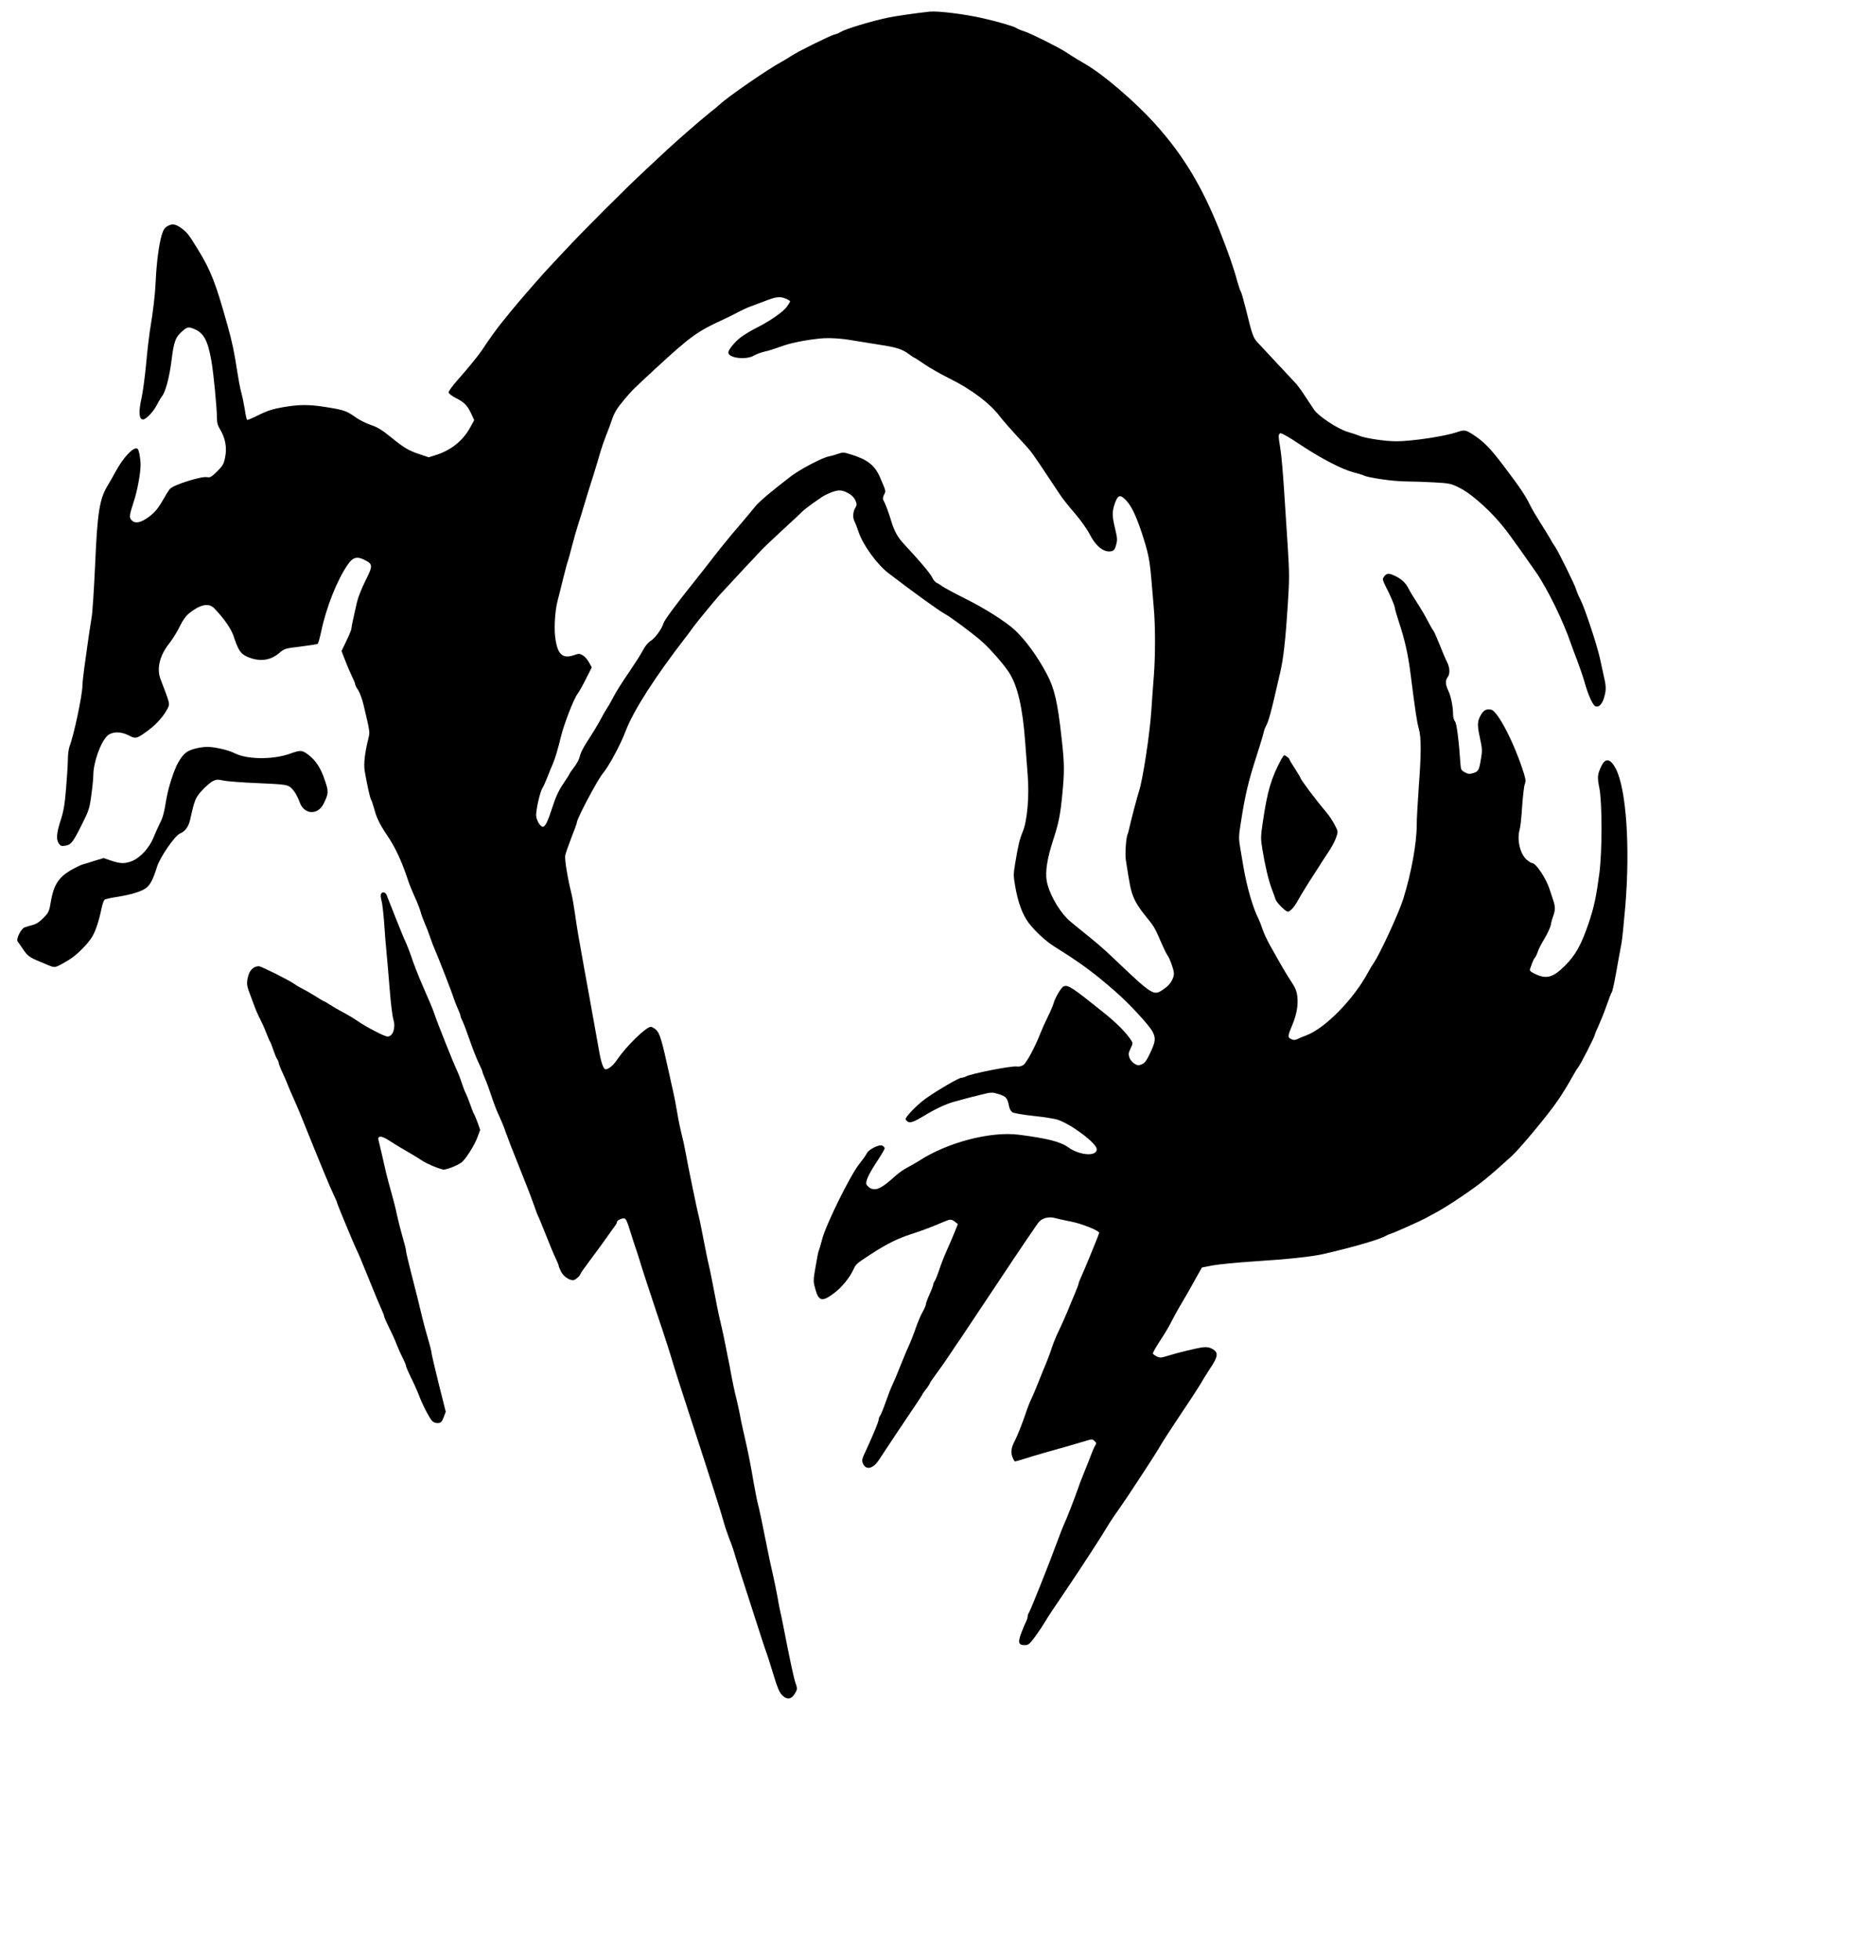<?xml version="1.0" standalone="no"?>
<!DOCTYPE svg PUBLIC "-//W3C//DTD SVG 20010904//EN"
 "http://www.w3.org/TR/2001/REC-SVG-20010904/DTD/svg10.dtd">
<svg version="1.0" xmlns="http://www.w3.org/2000/svg"
 width="1548pt" height="1617pt" viewBox="0 0 1548 1617"
 preserveAspectRatio="xMidYMid meet">
<g transform="translate(0,1617) scale(0.1,-0.1)"
fill="#000000" stroke="none">
<path d="M7670 16074 c-110 -12 -284 -37 -345 -50 -145 -31 -348 -93 -389
-118 -11 -8 -34 -17 -51 -21 -35 -8 -317 -148 -360 -179 -16 -11 -51 -32 -76
-46 -112 -60 -447 -291 -509 -351 -8 -8 -46 -39 -85 -70 -85 -68 -291 -248
-381 -333 -6 -6 -74 -69 -150 -140 -178 -166 -504 -492 -670 -670 -71 -76
-134 -144 -141 -151 -35 -36 -262 -297 -295 -340 -22 -27 -56 -70 -76 -94 -34
-40 -110 -145 -166 -231 -32 -47 -115 -149 -204 -249 -42 -48 -72 -90 -70 -99
2 -9 28 -29 57 -44 72 -36 96 -61 128 -127 l26 -56 -27 -50 c-59 -113 -156
-194 -279 -235 l-69 -22 -66 22 c-96 31 -135 53 -244 142 -76 62 -114 85 -169
103 -39 14 -92 40 -119 59 -77 55 -100 64 -231 85 -154 26 -237 26 -375 2 -84
-15 -129 -29 -199 -64 -49 -25 -93 -43 -96 -41 -3 2 -12 38 -18 81 -7 43 -20
110 -31 148 -10 39 -25 120 -34 180 -22 146 -41 238 -77 365 -100 358 -137
454 -245 631 -77 126 -90 142 -139 178 -49 35 -75 38 -116 14 -21 -13 -33 -32
-45 -73 -23 -79 -42 -225 -49 -375 -6 -124 -19 -236 -50 -425 -7 -47 -21 -168
-30 -270 -10 -102 -26 -222 -36 -268 -27 -119 -23 -182 11 -182 26 0 87 65
116 123 15 29 33 59 40 68 29 32 63 162 80 301 19 155 33 190 94 241 36 31 48
32 93 13 78 -32 112 -95 141 -261 18 -100 46 -391 46 -473 0 -39 7 -63 26 -94
42 -67 58 -150 42 -228 -11 -57 -18 -70 -66 -118 -45 -45 -59 -53 -81 -48 -48
10 -277 -62 -309 -97 -10 -12 -35 -51 -55 -87 -44 -79 -80 -120 -143 -160 -55
-35 -93 -38 -119 -10 -20 22 -18 40 18 150 30 89 57 237 57 306 0 49 -13 121
-24 131 -27 27 -118 -67 -183 -189 -18 -33 -45 -81 -61 -107 -71 -114 -88
-223 -107 -656 -9 -203 -22 -404 -30 -445 -7 -41 -20 -127 -29 -190 -9 -63
-23 -164 -31 -223 -8 -59 -15 -124 -15 -144 0 -74 -70 -406 -105 -496 -8 -20
-15 -70 -15 -110 0 -39 -7 -148 -15 -242 -11 -135 -21 -189 -45 -263 -34 -105
-38 -157 -14 -191 14 -19 23 -22 52 -17 48 7 64 28 137 174 60 120 64 133 79
247 9 65 16 138 16 161 0 104 60 272 116 325 38 35 109 37 174 4 62 -32 68
-30 169 45 66 49 128 121 157 182 16 35 16 33 -62 238 -33 87 -5 198 76 297
25 33 63 93 83 135 26 54 50 87 80 111 90 72 161 86 205 39 79 -81 138 -167
158 -225 42 -126 59 -150 118 -176 96 -41 185 -30 256 29 48 41 50 41 182 57
73 9 136 19 140 22 4 4 17 49 28 101 42 201 133 429 221 555 42 59 75 68 138
36 68 -35 69 -46 8 -168 -30 -60 -62 -139 -71 -178 -36 -158 -46 -205 -46
-219 0 -9 -18 -54 -41 -101 l-41 -85 28 -72 c15 -40 40 -99 55 -130 16 -32 29
-63 29 -70 0 -8 11 -30 25 -50 13 -20 33 -73 44 -119 54 -227 54 -227 42 -275
-31 -124 -42 -216 -31 -278 21 -120 44 -221 52 -232 5 -7 15 -38 24 -70 20
-77 46 -132 110 -227 67 -98 120 -213 173 -374 11 -33 36 -94 55 -135 19 -40
39 -93 46 -117 6 -24 22 -67 34 -95 13 -28 33 -80 45 -116 12 -36 28 -78 36
-95 27 -60 148 -371 157 -404 6 -19 21 -58 34 -87 13 -29 24 -58 24 -64 0 -6
7 -25 16 -42 9 -17 36 -88 60 -158 24 -69 57 -154 74 -188 16 -33 30 -65 30
-70 0 -5 11 -34 24 -63 13 -30 38 -99 56 -154 18 -55 46 -126 62 -157 15 -32
39 -90 52 -130 14 -40 64 -170 112 -288 48 -118 101 -255 118 -305 17 -49 34
-95 38 -100 4 -6 31 -74 62 -150 30 -77 66 -164 80 -192 14 -29 26 -58 26 -63
0 -6 9 -28 20 -50 19 -37 65 -70 100 -70 16 0 60 39 60 53 0 4 40 60 88 124
49 65 107 145 130 178 23 33 50 71 61 85 11 14 21 30 21 37 0 15 32 33 58 33
17 0 26 -20 56 -118 20 -64 42 -130 48 -147 6 -16 21 -65 34 -107 12 -42 73
-226 134 -410 62 -183 118 -358 126 -388 8 -30 77 -248 155 -485 169 -517 252
-779 274 -860 9 -33 29 -91 44 -130 16 -38 36 -97 45 -130 9 -33 61 -197 116
-365 54 -168 105 -325 113 -350 8 -25 24 -72 36 -105 11 -33 38 -116 58 -184
28 -92 45 -132 66 -153 45 -45 83 -35 116 30 10 18 9 31 -3 65 -14 36 -44 175
-102 472 -7 39 -18 90 -24 115 -6 25 -17 81 -24 125 -8 44 -25 130 -39 190
-14 61 -33 148 -42 195 -41 207 -73 360 -86 405 -4 17 -17 84 -29 150 -26 153
-46 255 -75 380 -13 55 -26 116 -30 135 -9 54 -34 169 -50 230 -7 30 -21 96
-30 145 -9 50 -22 119 -30 155 -7 36 -21 103 -30 150 -10 47 -23 108 -30 135
-14 57 -35 159 -65 320 -12 61 -25 126 -30 145 -9 35 -22 99 -61 299 -11 58
-22 107 -24 111 -4 7 -95 445 -106 515 -5 28 -13 68 -18 90 -29 118 -42 179
-56 265 -9 52 -22 122 -30 155 -8 33 -21 94 -30 135 -65 295 -80 346 -112 376
-14 13 -33 24 -43 24 -39 0 -201 -158 -278 -271 -32 -48 -70 -79 -96 -79 -17
0 -39 65 -55 165 -6 33 -17 98 -26 145 -14 77 -25 138 -54 300 -6 30 -24 129
-40 220 -48 265 -59 328 -76 450 -9 63 -22 140 -30 170 -32 130 -57 282 -51
314 4 19 27 85 51 147 25 62 45 118 45 125 0 31 171 353 214 404 49 57 147
239 189 351 64 168 242 446 500 779 23 30 49 64 57 77 22 31 178 221 220 268
72 78 315 339 350 375 19 20 100 96 180 170 80 73 147 136 150 140 18 21 157
121 192 138 79 37 111 43 149 31 51 -18 85 -45 99 -80 11 -26 11 -35 -3 -59
-19 -31 -22 -81 -7 -108 5 -9 21 -49 34 -88 36 -109 152 -268 246 -341 201
-154 417 -310 470 -339 45 -24 217 -152 294 -218 69 -60 182 -187 230 -260 73
-111 115 -293 136 -586 6 -85 15 -204 20 -265 14 -167 -3 -370 -39 -460 -29
-72 -39 -113 -65 -271 -14 -81 -14 -99 0 -180 23 -135 60 -237 111 -305 53
-70 141 -152 215 -198 219 -137 324 -214 504 -372 114 -99 277 -276 305 -330
27 -54 24 -81 -20 -174 -30 -64 -45 -84 -69 -94 -26 -11 -35 -10 -61 5 -18 11
-35 32 -42 51 -9 28 -7 40 10 75 19 40 20 44 4 68 -42 64 -118 141 -228 229
-259 208 -292 229 -328 215 -20 -7 -72 -96 -83 -139 -4 -16 -25 -66 -47 -110
-22 -44 -50 -107 -63 -140 -41 -107 -114 -243 -140 -260 -16 -10 -37 -15 -53
-12 -38 8 -373 -58 -418 -81 -12 -7 -30 -12 -40 -12 -21 0 -201 -105 -295
-172 -71 -51 -171 -154 -165 -171 2 -6 10 -15 19 -20 19 -12 54 1 136 51 92
56 182 98 252 116 36 10 79 21 95 26 17 5 70 18 119 30 87 22 91 22 147 5 61
-19 72 -32 85 -100 4 -21 16 -42 28 -50 11 -7 91 -21 176 -30 85 -9 175 -23
200 -32 117 -41 320 -195 320 -243 0 -61 -140 -52 -235 16 -65 47 -174 74
-407 104 -236 30 -594 -64 -829 -218 -24 -15 -66 -39 -93 -53 -27 -13 -74 -47
-105 -75 -106 -97 -154 -119 -201 -94 -11 6 -24 19 -30 29 -12 23 17 86 97
207 29 44 53 86 53 92 0 6 -9 16 -19 22 -25 13 -114 -31 -129 -64 -5 -12 -32
-50 -60 -85 -74 -91 -276 -500 -307 -620 -13 -50 -27 -95 -30 -100 -3 -5 -14
-62 -25 -128 -20 -113 -20 -121 -4 -180 29 -108 57 -115 157 -39 63 47 127
125 159 194 22 47 24 48 145 127 129 84 220 129 328 164 89 28 182 64 283 107
43 18 55 18 83 -5 l23 -18 -28 -69 c-15 -38 -45 -107 -66 -154 -21 -47 -48
-116 -60 -155 -13 -38 -29 -79 -36 -90 -8 -11 -14 -26 -14 -33 0 -8 -14 -43
-30 -79 -16 -35 -30 -72 -30 -81 0 -9 -12 -37 -26 -62 -15 -25 -40 -83 -56
-130 -16 -47 -44 -119 -63 -160 -19 -41 -50 -118 -71 -170 -20 -52 -47 -115
-59 -140 -12 -25 -37 -88 -55 -140 -18 -52 -39 -104 -46 -115 -8 -11 -14 -26
-14 -35 0 -17 -44 -123 -102 -249 -36 -75 -38 -86 -28 -112 25 -60 87 -45 136
34 30 47 236 356 307 460 26 38 47 71 47 74 0 3 14 22 30 43 17 21 30 42 31
46 0 5 22 38 49 74 27 36 81 112 119 170 38 58 78 116 88 130 10 14 154 230
320 480 166 250 313 467 327 482 29 32 84 45 134 30 21 -6 78 -18 127 -28 85
-15 235 -75 235 -93 0 -9 -121 -304 -155 -378 -8 -17 -15 -35 -15 -41 0 -5
-13 -40 -29 -78 -16 -38 -46 -109 -66 -159 -21 -49 -53 -121 -72 -160 -19 -38
-43 -99 -55 -135 -11 -36 -33 -94 -48 -130 -15 -36 -44 -105 -63 -155 -20 -49
-45 -110 -57 -134 -12 -24 -32 -75 -45 -115 -28 -83 -70 -190 -89 -226 -31
-57 -37 -94 -23 -136 8 -21 18 -39 23 -39 5 0 38 10 74 21 36 12 117 36 180
54 130 36 262 74 334 96 44 14 50 14 67 -2 17 -15 17 -20 6 -38 -8 -12 -21
-41 -30 -66 -9 -25 -34 -90 -57 -145 -23 -55 -50 -127 -61 -160 -20 -58 -84
-224 -99 -255 -14 -29 -52 -126 -77 -195 -44 -123 -214 -550 -224 -560 -5 -5
-9 -17 -9 -27 0 -11 -7 -33 -16 -50 -9 -17 -26 -59 -39 -93 -27 -74 -20 -95
30 -95 31 0 39 7 88 72 29 40 66 96 82 123 26 44 53 85 182 275 95 139 304
461 322 495 12 22 43 70 69 107 87 124 119 172 234 348 63 96 128 198 144 227
16 29 95 150 175 270 81 120 153 232 162 248 8 17 40 68 71 115 67 101 71 131
24 161 -24 14 -45 19 -78 16 -45 -4 -210 -44 -306 -74 -44 -14 -54 -14 -79 -2
-16 8 -30 19 -32 24 -2 6 26 55 62 110 36 54 76 122 90 151 14 29 46 88 72
132 47 78 71 120 144 252 l37 65 88 17 c49 9 202 24 339 33 282 18 479 39 575
61 249 57 470 122 515 150 11 6 31 15 45 19 24 6 248 107 280 125 8 5 47 26
85 46 98 52 307 192 406 273 48 38 144 123 220 192 72 66 306 347 385 464 36
52 89 139 131 215 14 25 31 52 38 60 17 19 135 252 135 265 0 5 14 39 31 75
16 35 46 109 65 164 19 55 38 104 43 110 8 11 25 94 56 271 9 50 20 111 25
136 5 25 19 160 31 300 41 490 9 965 -77 1136 -45 87 -88 95 -122 20 -31 -66
-33 -87 -15 -177 24 -120 24 -524 0 -705 -26 -195 -43 -275 -88 -409 -61 -180
-110 -267 -196 -352 -102 -101 -155 -114 -256 -63 -29 15 -37 24 -32 37 4 9
12 31 17 47 6 17 16 37 23 45 7 8 18 31 24 50 6 19 31 68 56 109 25 41 47 91
51 110 3 20 12 53 20 74 18 47 18 80 0 132 -7 22 -21 63 -30 91 -28 88 -112
214 -142 214 -7 0 -28 13 -47 29 -55 49 -82 166 -57 251 6 19 15 105 20 190 6
85 16 168 22 183 9 22 7 40 -7 85 -76 245 -214 514 -270 528 -36 9 -62 -3 -83
-39 -33 -56 -34 -84 -11 -191 20 -92 21 -108 9 -176 -15 -94 -21 -104 -64
-117 -28 -9 -42 -8 -68 6 -28 14 -33 22 -36 56 -14 205 -32 349 -46 364 -9 10
-16 35 -16 57 0 64 -18 154 -40 198 -24 50 -25 83 -5 110 21 27 19 78 -4 123
-11 21 -38 85 -61 143 -23 58 -47 112 -54 120 -7 8 -27 44 -46 80 -18 36 -56
101 -85 145 -29 44 -62 99 -73 121 -25 49 -61 82 -121 108 -45 21 -64 17 -85
-17 -9 -13 -5 -29 16 -70 37 -70 78 -166 78 -183 0 -8 14 -55 30 -105 51 -152
79 -276 100 -444 40 -314 52 -391 67 -444 21 -74 21 -202 0 -481 -9 -129 -17
-271 -17 -315 0 -152 -45 -398 -111 -610 -39 -122 -194 -457 -246 -532 -11
-15 -31 -48 -44 -73 -117 -219 -352 -460 -509 -520 -30 -11 -65 -26 -77 -32
-17 -8 -29 -8 -49 1 -30 14 -30 23 10 118 35 83 49 163 41 233 -5 45 -17 73
-52 126 -42 64 -65 103 -175 299 -22 39 -49 97 -60 130 -11 33 -26 71 -33 85
-46 89 -96 261 -124 425 -6 33 -17 102 -26 153 -15 89 -15 99 5 225 34 220 63
340 130 546 26 81 51 163 55 182 4 19 12 43 18 54 26 46 43 109 122 455 25
107 43 271 60 534 15 230 15 269 1 495 -9 136 -23 356 -32 491 -9 135 -22 281
-30 325 -17 102 -17 114 1 121 9 4 73 -33 158 -90 173 -115 347 -206 442 -231
39 -10 78 -22 88 -27 37 -19 242 -48 341 -49 55 0 163 -4 238 -8 130 -7 141
-10 210 -44 84 -41 214 -152 320 -272 64 -73 108 -133 311 -423 92 -132 226
-404 288 -587 11 -33 36 -98 54 -145 18 -47 46 -128 61 -180 29 -104 67 -188
89 -196 27 -11 54 16 70 68 19 64 19 92 1 171 -8 34 -22 100 -32 147 -22 107
-128 428 -164 496 -15 29 -30 65 -34 80 -9 36 -153 327 -176 357 -9 12 -28 42
-41 67 -14 25 -50 83 -80 130 -30 47 -70 114 -87 150 -38 77 -82 142 -220 324
-107 141 -161 196 -249 252 -58 38 -70 40 -128 20 -102 -35 -375 -76 -504 -76
-88 0 -250 24 -301 44 -19 8 -66 24 -104 35 -82 26 -235 127 -272 180 -14 20
-47 70 -74 111 -26 41 -59 86 -71 100 -47 51 -285 306 -320 343 -39 41 -46 62
-100 282 -18 72 -36 135 -41 141 -5 7 -18 45 -29 85 -30 112 -74 236 -146 419
-148 370 -303 625 -537 884 -161 177 -413 394 -560 481 -28 17 -66 39 -84 50
-18 11 -57 35 -85 54 -72 46 -276 148 -344 172 -31 10 -61 23 -67 28 -14 12
-158 54 -274 80 -153 35 -371 62 -442 55z m-1185 -2368 c19 -8 35 -18 35 -21
0 -4 -12 -24 -27 -45 -31 -43 -139 -118 -252 -175 -41 -20 -98 -55 -127 -76
-51 -39 -104 -104 -104 -127 0 -46 148 -63 211 -25 19 11 59 26 89 33 30 6 89
25 130 40 78 30 201 55 330 68 76 7 175 1 285 -19 33 -5 125 -20 205 -33 144
-22 185 -36 247 -82 17 -13 34 -24 37 -24 3 0 41 -25 85 -55 44 -30 138 -84
210 -119 180 -89 336 -208 417 -318 22 -29 106 -124 203 -228 49 -53 68 -79
197 -274 32 -49 74 -111 92 -138 18 -28 72 -96 120 -151 48 -56 103 -133 122
-171 53 -104 122 -158 184 -142 17 4 27 17 36 52 11 40 10 56 -9 135 -25 104
-25 137 -3 203 24 71 43 79 86 37 49 -48 88 -127 139 -281 51 -157 63 -212 77
-372 5 -65 15 -171 20 -235 14 -152 14 -403 1 -568 -6 -71 -15 -202 -21 -290
-12 -186 -70 -567 -101 -660 -14 -42 -69 -251 -80 -303 -5 -24 -11 -46 -13
-50 -14 -23 -24 -164 -16 -217 32 -205 40 -246 59 -295 22 -57 58 -112 127
-195 46 -56 60 -81 109 -197 19 -44 41 -88 48 -97 8 -9 25 -46 37 -83 19 -56
20 -72 11 -100 -15 -42 -38 -70 -86 -102 -76 -52 -84 -47 -410 263 -84 80
-134 123 -275 236 -47 37 -94 77 -105 89 -79 81 -152 216 -168 311 -13 76 4
185 53 335 46 141 59 208 75 370 19 198 19 257 -5 470 -33 300 -59 411 -122
530 -79 149 -177 282 -265 364 -77 70 -245 177 -408 258 -88 44 -173 90 -190
102 -16 12 -38 25 -47 29 -9 3 -27 25 -38 47 -18 35 -100 132 -233 275 -48 51
-78 104 -102 184 -24 79 -48 143 -65 174 -7 12 -6 26 5 47 16 32 18 23 -36
148 -41 94 -103 142 -236 183 -61 19 -69 19 -107 6 -22 -8 -56 -18 -74 -21
-55 -10 -237 -105 -316 -165 -159 -122 -264 -210 -297 -252 -19 -24 -75 -92
-125 -150 -82 -94 -182 -218 -294 -364 -21 -27 -66 -84 -99 -125 -127 -158
-229 -296 -236 -320 -13 -46 -68 -122 -104 -145 -23 -14 -48 -44 -67 -81 -17
-33 -70 -115 -117 -184 -48 -69 -103 -156 -123 -195 -20 -38 -44 -81 -54 -95
-10 -14 -36 -59 -58 -101 -22 -42 -66 -113 -96 -159 -31 -46 -61 -101 -67
-123 -12 -46 -24 -69 -61 -118 -16 -20 -28 -39 -28 -41 0 -3 -24 -41 -53 -84
-40 -60 -62 -109 -91 -199 -36 -111 -57 -155 -77 -155 -19 0 -49 46 -54 85 -7
41 32 211 53 238 5 7 22 44 37 82 15 39 35 88 45 110 21 49 43 123 69 230 24
100 104 307 135 349 13 17 45 74 71 126 l48 95 -22 40 c-12 23 -35 49 -51 59
-28 16 -33 16 -76 1 -96 -32 -137 10 -154 160 -8 79 1 212 20 285 5 19 26 100
45 180 20 79 38 148 41 152 2 4 17 58 33 120 16 62 38 140 49 173 11 33 34
107 51 165 17 58 51 168 76 245 24 77 51 167 60 200 10 33 30 92 45 130 16 39
36 93 45 120 24 72 42 102 107 180 68 80 67 79 253 251 296 273 349 311 575
414 25 11 74 36 110 55 36 19 79 39 95 44 17 6 71 26 120 45 100 39 129 43
180 22z"/>
<path d="M1615 9996 c-72 -18 -101 -40 -144 -115 -34 -58 -82 -206 -98 -301
-19 -118 -29 -152 -54 -202 -16 -32 -38 -81 -49 -109 -39 -99 -124 -187 -201
-209 -50 -15 -83 -12 -152 11 l-62 21 -70 -21 c-38 -12 -86 -27 -105 -32 -19
-6 -65 -29 -101 -50 -95 -57 -136 -121 -158 -248 -15 -90 -18 -97 -62 -142
-32 -33 -59 -51 -90 -59 -24 -6 -54 -15 -67 -20 -29 -12 -70 -95 -57 -115 6
-7 27 -38 48 -69 39 -57 51 -65 195 -123 70 -29 61 -30 172 34 67 38 165 135
203 200 28 49 55 132 76 235 7 31 17 61 24 66 7 6 48 15 92 22 124 19 216 47
253 77 34 28 56 72 87 171 23 78 148 259 189 276 45 19 72 56 86 119 35 158
42 175 95 235 29 32 69 66 88 77 31 16 41 17 89 7 29 -7 158 -17 287 -22 208
-9 237 -13 262 -30 32 -24 59 -66 83 -131 37 -98 147 -105 195 -11 43 86 44
102 12 194 -34 103 -76 167 -139 214 -52 38 -61 38 -155 5 -138 -48 -348 -46
-449 5 -55 28 -170 54 -231 53 -23 0 -64 -6 -92 -13z"/>
<path d="M10573 9908 c-85 -160 -114 -258 -153 -520 -17 -117 -18 -134 -4
-220 21 -131 52 -263 79 -333 13 -33 26 -70 30 -83 8 -27 83 -102 102 -102 19
0 57 43 83 93 12 22 47 81 78 130 123 192 156 244 189 293 18 29 41 73 49 98
16 46 16 48 -12 101 -15 30 -46 77 -68 103 -91 107 -216 274 -216 287 0 3 -20
37 -45 75 -25 38 -45 72 -45 76 0 8 -32 33 -42 34 -4 0 -15 -15 -25 -32z"/>
<path d="M3143 8794 c-3 -8 -1 -32 5 -52 6 -20 16 -104 22 -185 5 -82 14 -190
19 -240 5 -51 17 -186 26 -302 9 -115 23 -230 31 -255 21 -67 -4 -140 -48
-140 -25 0 -164 72 -243 125 -33 23 -89 57 -125 75 -36 19 -84 47 -107 62 -23
15 -44 28 -48 28 -3 0 -36 19 -73 43 -37 23 -85 51 -107 61 -22 11 -53 30 -70
42 -44 31 -270 144 -289 144 -41 0 -73 -29 -87 -77 -15 -56 -14 -78 5 -130 8
-21 26 -70 40 -108 14 -39 37 -93 52 -120 14 -28 38 -79 51 -115 14 -36 28
-69 33 -75 4 -5 15 -35 25 -65 10 -30 24 -64 31 -75 8 -11 14 -26 14 -33 0 -8
14 -44 31 -80 17 -37 38 -85 46 -107 8 -22 28 -67 43 -100 15 -33 41 -94 58
-135 164 -407 244 -601 276 -667 14 -29 26 -56 26 -60 0 -5 21 -57 46 -118 25
-60 59 -141 75 -180 16 -38 36 -83 44 -100 9 -16 42 -95 74 -175 70 -173 116
-283 136 -327 8 -17 15 -36 15 -42 0 -6 19 -48 41 -94 23 -45 52 -109 64 -142
13 -33 35 -82 49 -109 14 -27 26 -55 26 -63 0 -7 19 -50 41 -96 23 -45 52
-110 65 -144 32 -85 90 -196 113 -217 11 -10 31 -16 47 -14 23 2 31 11 45 48
l17 45 -59 235 c-32 129 -59 244 -59 254 0 10 -13 62 -29 115 -16 53 -36 128
-45 166 -31 131 -56 230 -96 385 -22 85 -40 164 -40 174 0 10 -13 62 -29 115
-15 53 -36 134 -46 181 -9 47 -30 128 -45 180 -15 52 -35 127 -44 165 -20 90
-56 244 -63 271 -9 37 24 37 80 1 62 -40 149 -92 197 -119 19 -11 56 -34 82
-51 44 -28 125 -63 174 -74 21 -5 112 30 150 57 34 24 108 140 133 208 l23 62
-22 63 c-13 34 -27 67 -31 72 -4 6 -17 39 -29 75 -13 36 -29 76 -36 90 -8 14
-23 54 -35 90 -11 35 -30 83 -41 105 -23 48 -165 402 -183 460 -11 34 -40 104
-100 240 -34 77 -76 186 -95 245 -12 35 -31 83 -41 105 -11 22 -49 114 -85
205 -36 91 -69 175 -74 188 -11 25 -38 29 -47 6z"/>
</g>
</svg>
